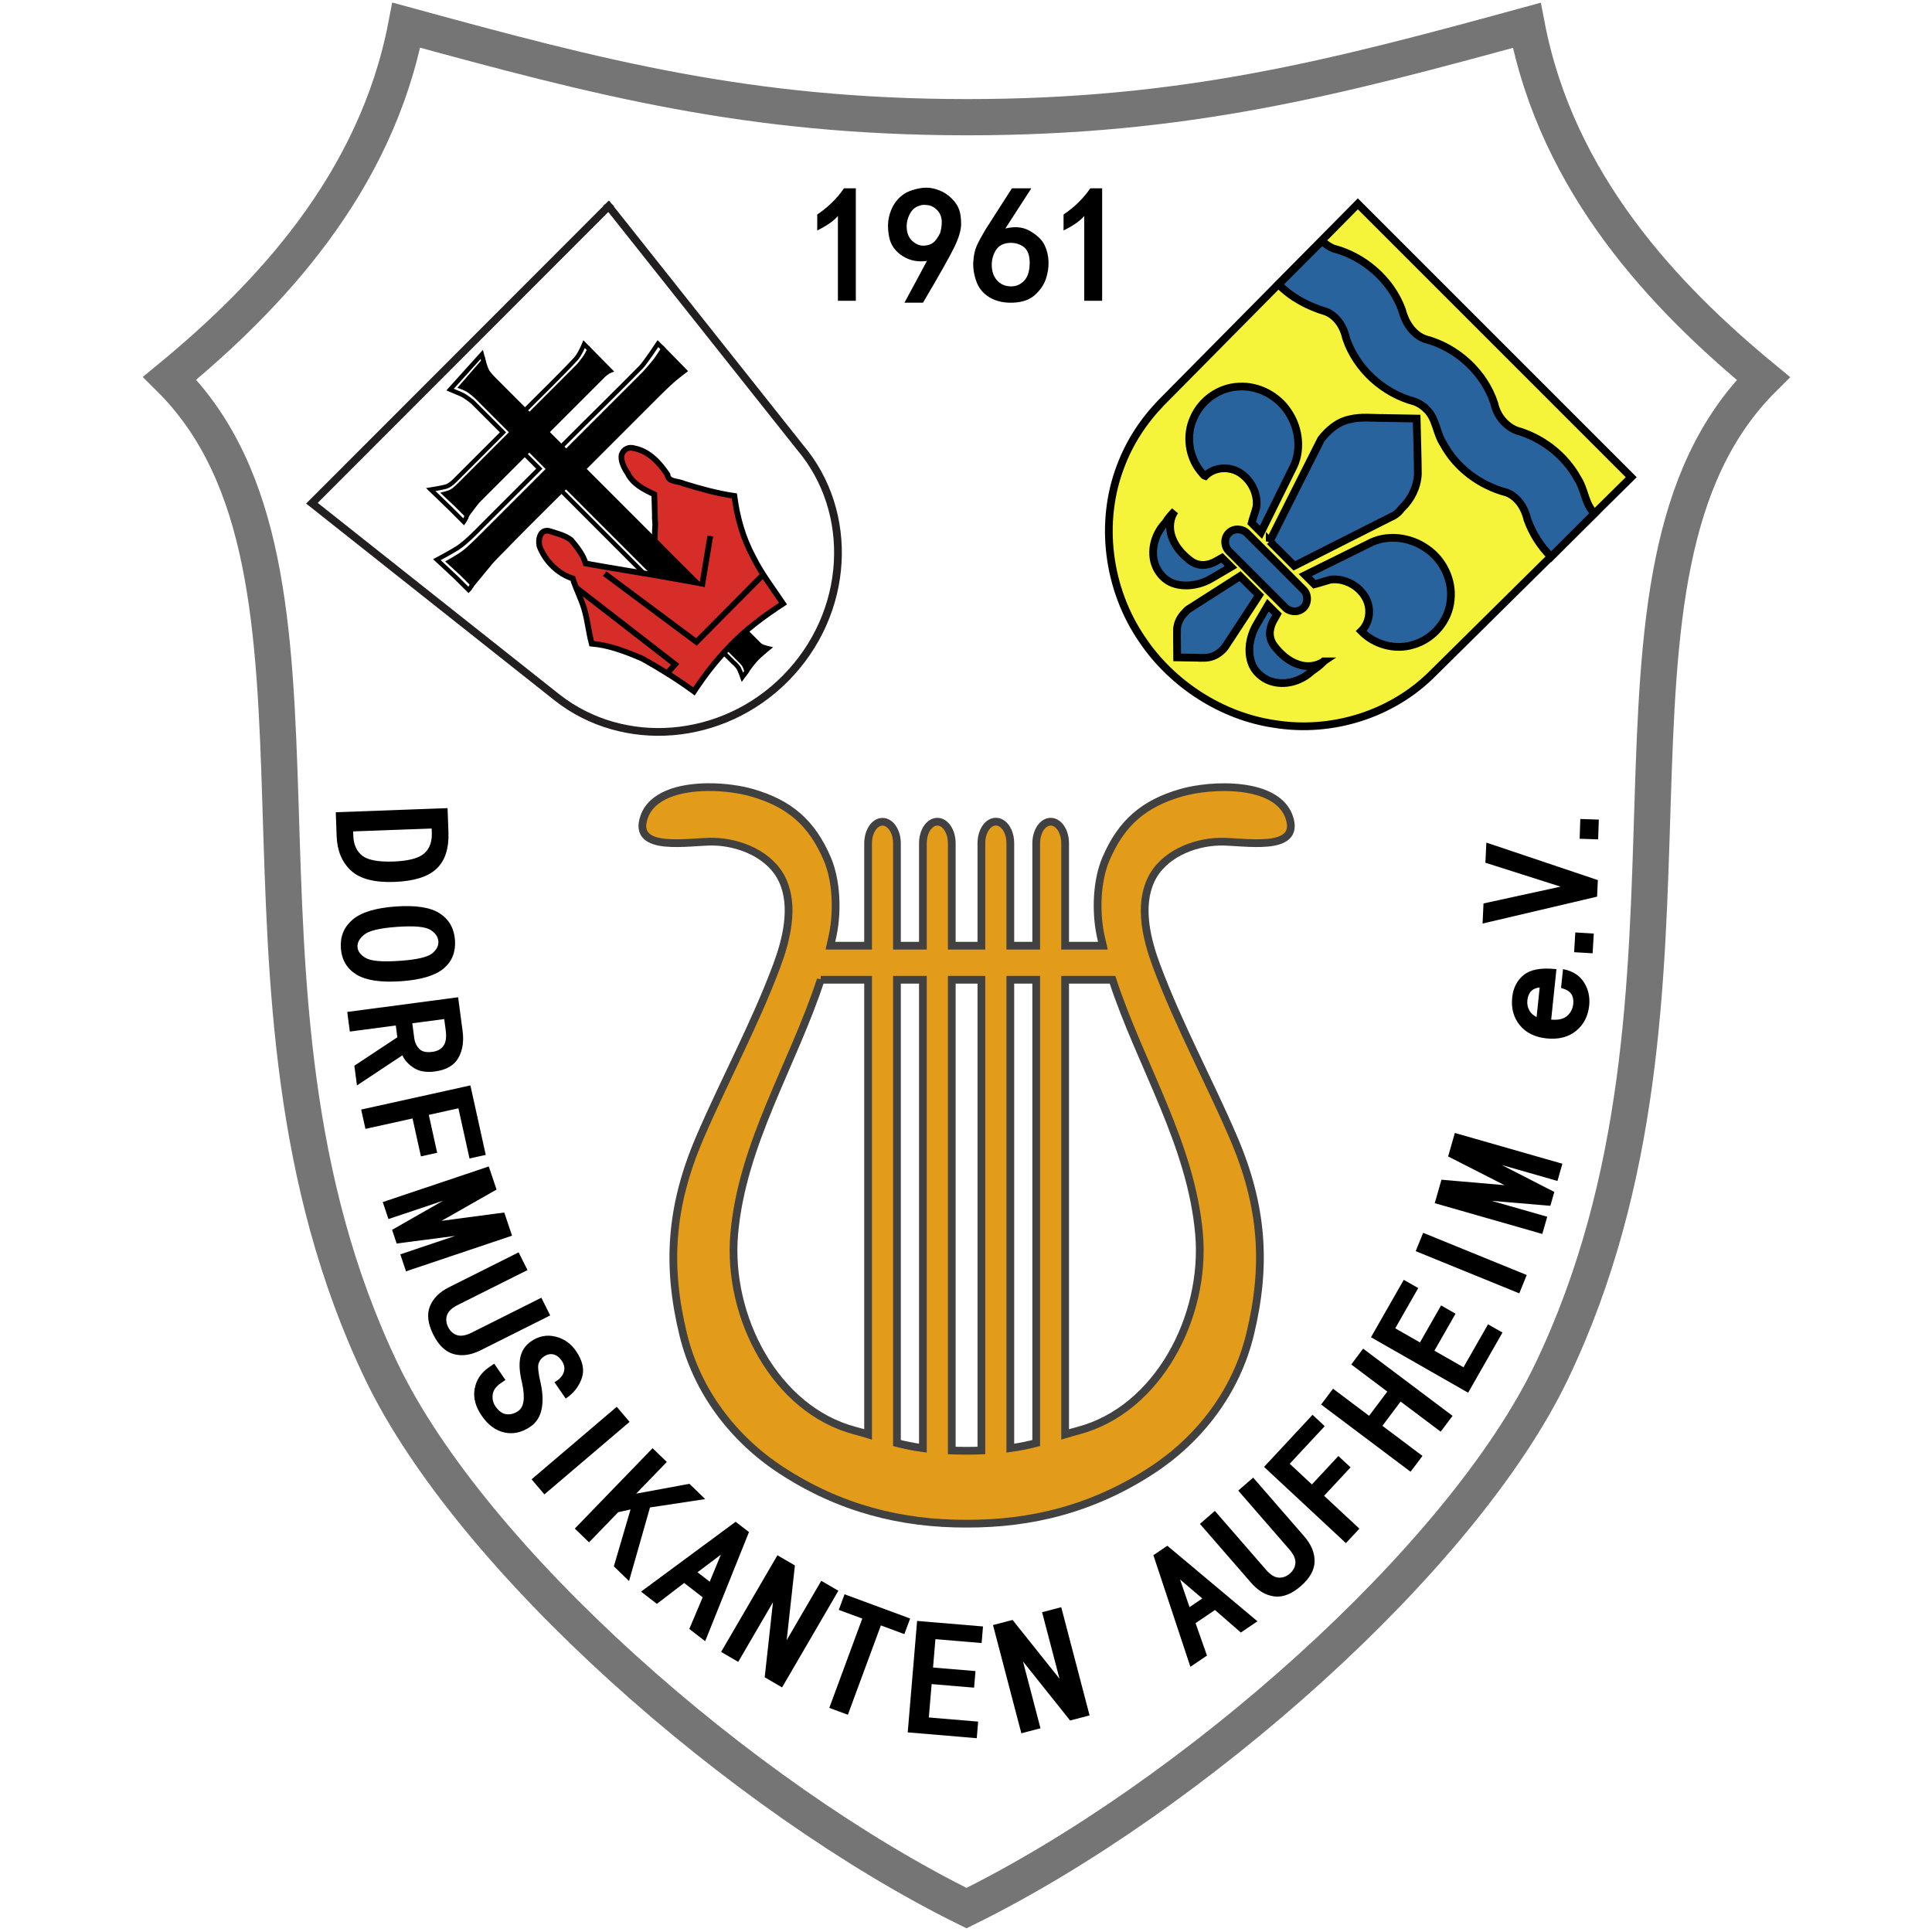<?xml version="1.0" encoding="UTF-8" standalone="no"?>
<svg xmlns:inkscape="http://www.inkscape.org/namespaces/inkscape" xmlns:sodipodi="http://sodipodi.sourceforge.net/DTD/sodipodi-0.dtd" xmlns="http://www.w3.org/2000/svg" xmlns:svg="http://www.w3.org/2000/svg" width="700pt" height="700pt" viewBox="0 0 246.944 246.944" version="1.1" id="svg4545" sodipodi:docname="dma-logo-rahmen_light.svg" inkscape:version="1.2 (dc2aedaf03, 2022-05-15)">
  <defs id="defs4542">
    <filter y="-0.028" height="1.058" inkscape:menu-tooltip="Darkens the edge with an inner blur and adds a flexible glow" inkscape:menu="Shadows and Glows" inkscape:label="Dark and Glow" style="color-interpolation-filters:sRGB;" id="filter13860" x="-0.038" width="1.075">
      <feGaussianBlur stdDeviation="5" result="result6" id="feGaussianBlur13850"></feGaussianBlur>
      <feComposite result="result8" in="SourceGraphic" operator="atop" in2="result6" id="feComposite13852"></feComposite>
      <feComposite result="result9" operator="over" in2="SourceAlpha" in="result8" id="feComposite13854"></feComposite>
      <feColorMatrix values="1 0 0 0 0 0 1 0 0 0 0 0 1 0 0 0 0 0 1 0 " result="result10" id="feColorMatrix13856"></feColorMatrix>
      <feBlend in="result10" mode="normal" in2="result6" id="feBlend13858"></feBlend>
    </filter>
  </defs>
  <g id="layer1" transform="translate(-23.138,282.824)">
    <g id="g4010" transform="matrix(0.353,0,0,-0.353,41.386,-36.355)">
      <path d="m 510.234,201.835 c 66.047,138.309 5.614,288.887 76.555,359.348 -35.691,29.394 -74.676,70.469 -85.66,127.863 -69.332,-18.969 -123.719,-33.301 -202.856,-33.266 -79.128,0.036 -133.519,14.364 -202.851,33.332 -10.984,-57.394 -49.969,-98.468 -85.664,-127.859 70.945,-70.465 10.512,-221.043 76.558,-359.348 32.555,-68.171 130.555,-154.457 211.957,-194.597 81.407,40.07 179.407,126.355 211.961,194.527 z" style="fill:#ffffff;fill-opacity:1;fill-rule:nonzero;stroke:#757575;stroke-width:13.117;stroke-linecap:butt;stroke-linejoin:miter;stroke-miterlimit:4;stroke-dasharray:none;stroke-opacity:1;filter:url(#filter13860)" id="path4014"></path>
      <g id="g4016" transform="matrix(1,0,0,-1,0,697.3)">
        <path d="m 251.984,76.418 c -1.203,1.859 -3.699,3.75 -7.488,5.672 v -5.176 c 3.852,-2.617 7.039,-5.738 9.563,-9.367 h 3.851 v 40.172 h -5.926 z m 24.286,31.984 c 3.335,-6.132 6.058,-11.199 8.168,-15.199 -3.418,0.606 -6.454,0.07 -9.106,-1.605 -2.656,-1.676 -4.262,-3.946 -4.812,-6.809 -0.555,-2.859 -0.524,-5.41 0.093,-7.656 0.61,-2.242 1.59,-4.117 2.942,-5.625 1.343,-1.504 2.984,-2.578 4.914,-3.223 1.926,-0.64 3.656,-0.961 5.195,-0.965 1.535,0.004 3.113,0.328 4.731,0.973 1.617,0.648 3.058,1.602 4.328,2.867 1.261,1.266 2.129,2.567 2.605,3.899 0.469,1.332 0.707,3.046 0.707,5.148 0,2.102 -0.777,4.781 -2.328,8.035 -1.551,3.258 -5.336,9.977 -11.352,20.16 z m 0.132,-26.109 c 0.215,1.875 0.981,3.363 2.289,4.465 1.309,1.101 2.688,1.621 4.145,1.558 1.449,-0.062 2.621,-0.433 3.516,-1.117 0.886,-0.683 1.769,-1.902 2.644,-3.652 0.59,-2.184 0.742,-4.004 0.461,-5.469 -0.285,-1.461 -1.004,-2.672 -2.164,-3.629 -1.164,-0.953 -2.453,-1.429 -3.867,-1.433 -0.793,-0.149 -1.832,0.05 -3.11,0.601 -1.285,0.551 -2.312,1.668 -3.086,3.348 -0.777,1.683 -1.054,3.457 -0.828,5.328 z m 24.61,11.484 c 0.148,-2.257 0.566,-4.136 1.246,-5.644 0.68,-1.504 1.715,-3.426 3.113,-5.766 l 9.496,-14.82 h 6.36 l -9.528,14.742 c 3.696,-1.059 6.836,-0.836 9.414,0.672 2.578,1.508 4.297,3.164 5.16,4.965 0.86,1.804 1.329,3.758 1.411,5.859 0.074,2.106 -0.243,4.188 -0.954,6.25 -0.714,2.063 -1.992,3.934 -3.828,5.61 -1.839,1.683 -4.386,2.601 -7.648,2.75 -3.266,0.156 -6.059,-0.446 -8.375,-1.801 -2.324,-1.356 -3.922,-3.266 -4.789,-5.735 -0.875,-2.461 -1.235,-4.824 -1.078,-7.082 z m 8.261,7.184 c 1.262,1.336 2.903,2.035 4.922,2.098 2.012,0.066 3.723,-0.637 5.125,-2.11 1.403,-1.472 2.102,-3.711 2.106,-6.722 -0.004,-3.004 -0.86,-5.063 -2.571,-6.168 -1.714,-1.106 -3.644,-1.516 -5.785,-1.231 -2.144,0.289 -3.699,1.336 -4.672,3.137 -0.976,1.808 -1.39,3.758 -1.242,5.851 0.145,2.094 0.848,3.809 2.117,5.145 z m 31.903,-24.543 c -1.203,1.859 -3.699,3.75 -7.488,5.672 v -5.176 c 3.851,-2.617 7.039,-5.738 9.562,-9.367 h 3.852 v 40.172 h -5.926 z" style="fill:#000000;fill-opacity:1;fill-rule:nonzero;stroke:#000000;stroke-width:0.56;stroke-linecap:butt;stroke-linejoin:miter;stroke-miterlimit:4;stroke-dasharray:none;stroke-opacity:1" id="path4018"></path>
      </g>
      <g id="g4020" transform="matrix(1,0,0,-1,0,697.3)">
        <path d="m 439.969,72.895 -71.149,71.953 c -6.398,6.617 -11.465,14.308 -14.703,22.933 -7.828,20.262 -4.844,44.504 7.805,62.942 10.781,16.066 28.707,27.652 47.664,30.472 20.922,3.469 42.785,-3.488 57.41,-18.172 l 71.957,-71.144 z" style="fill:#f5f43b;fill-opacity:1;fill-rule:nonzero;stroke:#000000;stroke-width:2.8;stroke-linecap:butt;stroke-linejoin:miter;stroke-miterlimit:4;stroke-dasharray:none;stroke-opacity:1" id="path4022"></path>
      </g>
      <g id="g4024" transform="matrix(1,0,0,-1,0,697.3)">
        <path d="m 408.059,195.082 c 6.207,-12.316 12.367,-24.66 18.605,-36.957 2.613,-3.379 6.098,-6.336 10.426,-7.215 4.086,-1.027 8.367,-0.41 12.562,-0.461 3.868,0.071 7.739,0.137 11.61,0.207 0.129,6.711 0.398,13.426 0.441,20.133 -0.262,4.742 -2.484,9.172 -5.851,12.375 -1.063,1.438 -2.434,2.594 -4.118,3.242 l -34.773,17.574 c -2.969,-2.968 -5.934,-5.937 -8.902,-8.898 z" style="fill:#29639e;fill-opacity:1;fill-rule:nonzero;stroke:#000000;stroke-width:2.8;stroke-linecap:butt;stroke-linejoin:miter;stroke-miterlimit:4;stroke-dasharray:none;stroke-opacity:1" id="path4026"></path>
      </g>
      <g id="g4028" transform="matrix(1,0,0,-1,0,697.3)">
        <path d="m 393.363,198.734 c -1.875,-1.773 -1.91,-5.027 -0.054,-6.699 1.703,-1.746 4.836,-1.64 6.586,0.172 6.828,6.852 13.695,13.664 20.503,20.535 1.77,1.918 1.547,5.192 -0.464,6.711 -1.821,1.551 -4.868,1.242 -6.481,-0.629 -6.695,-6.695 -13.394,-13.39 -20.09,-20.09 z" style="fill:#29639e;fill-opacity:1;fill-rule:nonzero;stroke:#000000;stroke-width:2.8;stroke-linecap:butt;stroke-linejoin:miter;stroke-miterlimit:4;stroke-dasharray:none;stroke-opacity:1" id="path4030"></path>
      </g>
      <g id="g4032" transform="matrix(1,0,0,-1,0,697.3)">
        <path d="m 401.523,188.441 c 0.504,-1.925 1.231,-3.781 1.711,-5.707 0.664,-4.562 -1.695,-9.472 -5.519,-12.156 -3.942,-2.836 -9.727,-2.508 -13.016,0.871 -0.57,-0.191 -1.125,-1.105 -1.625,-1.64 -4.453,-5.422 -5.386,-13.254 -2.547,-19.395 2.782,-6.441 9.262,-11.078 16.403,-11.34 6.965,-0.422 14.09,3.301 17.902,9.293 4.078,6.121 4.84,14.391 1.32,20.68 -3.754,7.59 -7.504,15.176 -11.257,22.766 -1.122,-1.122 -2.25,-2.25 -3.372,-3.372 z" style="fill:#29639e;fill-opacity:1;fill-rule:nonzero;stroke:#000000;stroke-width:2.8;stroke-linecap:butt;stroke-linejoin:miter;stroke-miterlimit:4;stroke-dasharray:none;stroke-opacity:1" id="path4034"></path>
      </g>
      <g id="g4036" transform="matrix(1,0,0,-1,0,697.3)">
        <path d="m 404.191,214.574 c -4.148,6.317 -8.246,12.672 -12.425,18.965 -1.496,1.785 -3.512,3.215 -5.875,3.598 -2.004,0.324 -4.063,0.043 -6.09,0.078 -1.75,-0.031 -3.5,-0.063 -5.25,-0.094 -0.004,-3.465 -0.113,-6.937 -0.047,-10.394 0.187,-2.297 1.336,-4.391 2.961,-5.946 0.879,-1.211 2.34,-1.758 3.519,-2.617 l 16.34,-10.457 c 2.289,2.289 4.578,4.578 6.867,6.867 z" style="fill:#29639e;fill-opacity:1;fill-rule:nonzero;stroke:#000000;stroke-width:2.8;stroke-linecap:butt;stroke-linejoin:miter;stroke-miterlimit:4;stroke-dasharray:none;stroke-opacity:1" id="path4038"></path>
      </g>
      <g id="g4040" transform="matrix(1,0,0,-1,0,697.3)">
        <path d="m 373.699,184.129 c -1.82,2.617 -2.187,6.121 -1.125,9.203 1.156,3.586 3.805,6.543 6.781,8.797 1.766,1.348 4.09,1.867 6.196,1.344 1.34,-0.227 2.539,-0.84 3.683,-1.528 l 1.543,-0.859 3.27,3.269 c -2.75,1.59 -5.442,3.278 -8.227,4.801 -3.75,1.817 -8.246,2.598 -12.386,1.258 -3.813,-1.215 -6.625,-4.809 -7.348,-8.664 -0.945,-4.895 0.918,-9.941 4.223,-13.414 0.945,-1.555 2.121,-2.918 3.39,-4.207 z" style="fill:#29639e;fill-opacity:1;fill-rule:nonzero;stroke:#000000;stroke-width:2.8;stroke-linecap:butt;stroke-linejoin:miter;stroke-miterlimit:4;stroke-dasharray:none;stroke-opacity:1" id="path4042"></path>
      </g>
      <g id="g4044" transform="matrix(1,0,0,-1,0,697.3)">
        <path d="m 427.656,238.57 c -2.64,1.832 -6.183,2.192 -9.281,1.098 -3.555,-1.168 -6.48,-3.801 -8.719,-6.754 -1.351,-1.766 -1.867,-4.09 -1.343,-6.195 0.23,-1.34 0.839,-2.539 1.527,-3.68 0.285,-0.516 0.574,-1.031 0.859,-1.547 l -3.269,-3.269 c -1.563,2.695 -3.207,5.343 -4.719,8.066 -1.836,3.688 -2.652,8.106 -1.441,12.215 1.062,3.777 4.453,6.672 8.207,7.555 4.98,1.199 10.226,-0.618 13.82,-3.954 1.355,-0.945 2.723,-1.898 3.887,-3.085 0.156,-0.149 0.332,-0.297 0.472,-0.45 z" style="fill:#29639e;fill-opacity:1;fill-rule:nonzero;stroke:#000000;stroke-width:2.8;stroke-linecap:butt;stroke-linejoin:miter;stroke-miterlimit:4;stroke-dasharray:none;stroke-opacity:1" id="path4046"></path>
      </g>
      <g id="g4048" transform="matrix(1,0,0,-1,0,697.3)">
        <path d="m 424.242,210.648 c 1.938,-0.488 3.821,-1.16 5.746,-1.668 4.95,-0.703 10.325,2.094 12.785,6.543 2.192,3.907 1.559,9.071 -1.574,12.086 4.813,4.965 12.367,6.95 18.778,4.938 7.289,-2.074 12.961,-8.692 13.605,-16.332 0.762,-7.016 -2.711,-14.402 -8.672,-18.453 -6.168,-4.395 -14.754,-5.34 -21.226,-1.692 -7.59,3.75 -15.184,7.5 -22.774,11.25 1.11,1.11 2.223,2.227 3.332,3.328 z" style="fill:#29639e;fill-opacity:1;fill-rule:nonzero;stroke:#000000;stroke-width:2.8;stroke-linecap:butt;stroke-linejoin:miter;stroke-miterlimit:4;stroke-dasharray:none;stroke-opacity:1" id="path4050"></path>
      </g>
      <g id="g4052" transform="matrix(1,0,0,-1,0,697.3)">
        <path d="m 464.855,147.293 c 3.54,3.422 3.497,8.691 6.157,12.648 4.734,8.743 13.394,15.051 22.886,17.504 4.114,1.621 6.563,5.711 7.497,9.825 1.8,5.011 4.75,9.648 8.543,13.437 l 15.734,-15.738 c -3.531,-3.352 -3.477,-8.563 -6.07,-12.489 -4.653,-8.578 -12.997,-14.96 -22.305,-17.558 -4.078,-1.695 -7.055,-5.5 -7.922,-9.777 -3.727,-11.301 -13.613,-20.317 -25.07,-23.29 -4.571,-1.66 -7.285,-6.218 -8.407,-10.699 -4.011,-10.793 -13.695,-19.199 -24.753,-22.078 -1.54,-0.629 -2.961,-1.582 -4.137,-2.773 l -15.738,15.738 c 4.718,4.828 10.839,8.012 17.203,9.895 3.957,1.64 6.414,5.574 7.246,9.613 3.742,11.16 13.539,20.008 24.863,22.949 1.598,0.613 3.047,1.59 4.273,2.793 z" style="fill:#29639e;fill-opacity:1;fill-rule:nonzero;stroke:#000000;stroke-width:2.8;stroke-linecap:butt;stroke-linejoin:miter;stroke-miterlimit:4;stroke-dasharray:none;stroke-opacity:1" id="path4054"></path>
      </g>
      <g id="g4056" transform="matrix(1,0,0,-1,0,697.3)">
        <path d="m 91.074,318.145 c -7.148,0.261 -12.32,-1.09 -15.511,-4.055 -3.196,-2.969 -4.887,-7.043 -5.079,-12.223 l -0.308,-8.406 39.918,-1.469 0.308,8.403 c 0.215,5.843 -1.199,10.199 -4.238,13.066 -3.043,2.859 -8.07,4.422 -15.09,4.684 z m -0.25,-6.829 c 5.422,-0.203 9.164,-1.187 11.223,-2.957 2.051,-1.773 3.016,-4.363 2.894,-7.765 l -0.066,-1.797 -28.992,1.066 0.066,1.801 c 0.121,3.359 1.25,5.859 3.387,7.5 2.133,1.637 5.961,2.352 11.488,2.152 z" style="fill:#000000;fill-opacity:1;fill-rule:nonzero;stroke:#000000;stroke-width:0.56;stroke-linecap:butt;stroke-linejoin:miter;stroke-miterlimit:4;stroke-dasharray:none;stroke-opacity:1" id="path4058"></path>
      </g>
      <g id="g4060" transform="matrix(1,0,0,-1,0,697.3)">
        <path d="m 93.543,354.098 c -7.234,0.507 -12.555,-0.274 -15.969,-2.344 -3.414,-2.07 -5.269,-5.188 -5.558,-9.348 -0.297,-4.16 1.097,-7.543 4.179,-10.144 3.078,-2.606 8.239,-4.16 15.485,-4.668 7.156,-0.504 12.386,0.312 15.691,2.445 3.301,2.133 5.102,5.297 5.399,9.5 0.293,4.195 -1.051,7.547 -4.036,10.051 -2.984,2.5 -8.05,4.004 -15.191,4.508 z m -0.477,-6.817 c 6.184,-0.437 10.133,-1.343 11.852,-2.718 1.715,-1.379 2.516,-2.926 2.398,-4.637 -0.125,-1.735 -1.136,-3.196 -3.027,-4.383 -1.898,-1.195 -5.941,-1.57 -12.129,-1.133 -6.289,0.438 -10.336,1.395 -12.148,2.879 -1.813,1.477 -2.66,3.055 -2.543,4.734 0.117,1.665 1.176,3.071 3.179,4.211 2,1.141 6.141,1.489 12.418,1.047 z" style="fill:#000000;fill-opacity:1;fill-rule:nonzero;stroke:#000000;stroke-width:0.56;stroke-linecap:butt;stroke-linejoin:miter;stroke-miterlimit:4;stroke-dasharray:none;stroke-opacity:1" id="path4062"></path>
      </g>
      <g id="g4064" transform="matrix(1,0,0,-1,0,697.3)">
        <path d="m 77.777,391.629 -0.863,-6.516 15.57,-10.3 -0.625,-4.723 -16.64,2.203 -0.867,-6.551 39.601,-5.242 1.578,11.934 c 0.5,3.777 -0.008,6.98 -1.519,9.613 -1.516,2.625 -4.27,4.203 -8.262,4.734 -3.184,0.418 -5.762,-0.058 -7.738,-1.429 -1.981,-1.375 -3.266,-2.903 -3.852,-4.582 z m 27.106,-11.395 c 1.894,-0.25 3.305,-1.015 4.226,-2.296 0.922,-1.282 1.207,-3.254 0.856,-5.915 l -0.567,-4.253 -12.117,1.601 0.742,5.609 c 0.211,1.61 0.832,2.965 1.872,4.063 1.031,1.098 2.695,1.496 4.988,1.191 z" style="fill:#000000;fill-opacity:1;fill-rule:nonzero;stroke:#000000;stroke-width:0.56;stroke-linecap:butt;stroke-linejoin:miter;stroke-miterlimit:4;stroke-dasharray:none;stroke-opacity:1" id="path4066"></path>
      </g>
      <g id="g4068" transform="matrix(1,0,0,-1,0,697.3)">
        <path d="m 118.523,418.23 -4.015,-18.164 -11.274,2.493 3.036,13.734 -5.336,1.18 -3.039,-13.735 -17.055,3.774 -1.426,-6.449 39.004,-8.625 5.441,24.613 z" style="fill:#000000;fill-opacity:1;fill-rule:nonzero;stroke:#000000;stroke-width:0.56;stroke-linecap:butt;stroke-linejoin:miter;stroke-miterlimit:4;stroke-dasharray:none;stroke-opacity:1" id="path4070"></path>
      </g>
      <g id="g4072" transform="matrix(1,0,0,-1,0,697.3)">
        <path d="m 95.496,459.066 -1.887,-5.617 26.231,-8.816 0.258,0.762 -27.969,3.656 -1.516,-4.52 24.496,-13.976 0.258,0.773 -26.23,8.817 -1.887,-5.618 37.863,-12.722 2.653,7.89 -22.707,12.899 -0.243,-0.723 25.891,-3.433 2.652,7.902 z" style="fill:#000000;fill-opacity:1;fill-rule:nonzero;stroke:#000000;stroke-width:0.56;stroke-linecap:butt;stroke-linejoin:miter;stroke-miterlimit:4;stroke-dasharray:none;stroke-opacity:1" id="path4074"></path>
      </g>
      <g id="g4076" transform="matrix(1,0,0,-1,0,697.3)">
        <path d="m 122.199,487.766 c -3.406,1.703 -6.57,2.156 -9.492,1.367 -2.93,-0.797 -5.352,-3.11 -7.269,-6.942 -1.926,-3.843 -2.329,-7.171 -1.211,-9.984 1.117,-2.812 3.378,-5.07 6.785,-6.777 l 24.957,-12.5 2.961,5.91 -24.957,12.5 c -2.231,1.113 -3.586,2.406 -4.075,3.875 -0.488,1.469 -0.347,2.976 0.43,4.527 0.77,1.539 1.895,2.555 3.371,3.047 1.473,0.488 3.321,0.18 5.543,-0.93 l 24.957,-12.5 2.957,5.907 z" style="fill:#000000;fill-opacity:1;fill-rule:nonzero;stroke:#000000;stroke-width:0.56;stroke-linecap:butt;stroke-linejoin:miter;stroke-miterlimit:4;stroke-dasharray:none;stroke-opacity:1" id="path4078"></path>
      </g>
      <g id="g4080" transform="matrix(1,0,0,-1,0,697.3)">
        <path d="m 140.23,515.418 c -3.027,2.082 -6.101,2.777 -9.214,2.09 -3.118,-0.692 -5.797,-2.668 -8.039,-5.926 -2.262,-3.285 -3.102,-6.488 -2.52,-9.609 0.574,-3.125 2.254,-5.641 5.039,-7.563 l 1.692,-1.16 3.742,5.438 -1.5,1.035 c -1.801,1.238 -2.801,2.675 -3.004,4.316 -0.203,1.641 0.148,3.121 1.058,4.441 1.227,1.786 2.614,2.77 4.157,2.958 1.543,0.183 3.031,-0.215 4.472,-1.2 1.075,-0.746 1.746,-1.972 2.016,-3.675 0.262,-1.708 0.098,-3.946 -0.496,-6.711 -0.934,-3.739 -1.153,-6.793 -0.653,-9.18 0.493,-2.379 1.758,-4.27 3.793,-5.672 2.692,-1.852 5.547,-2.414 8.571,-1.684 3.015,0.731 5.449,2.434 7.293,5.106 2.383,3.469 3.074,6.656 2.078,9.562 -1,2.914 -2.832,5.286 -5.496,7.121 l -3.746,-5.441 c 1.711,-0.996 2.797,-2.226 3.257,-3.687 0.454,-1.461 0.192,-2.903 -0.785,-4.329 -0.929,-1.347 -2.004,-2.156 -3.226,-2.429 -1.223,-0.27 -2.434,0.008 -3.637,0.836 -1.074,0.738 -1.766,1.675 -2.074,2.816 -0.313,1.141 -0.047,3.524 0.805,7.149 0.765,3.515 0.875,6.605 0.324,9.277 -0.551,2.664 -1.852,4.707 -3.907,6.121 z" style="fill:#000000;fill-opacity:1;fill-rule:nonzero;stroke:#000000;stroke-width:0.56;stroke-linecap:butt;stroke-linejoin:miter;stroke-miterlimit:4;stroke-dasharray:none;stroke-opacity:1" id="path4082"></path>
      </g>
      <g id="g4084" transform="matrix(1,0,0,-1,0,697.3)">
        <path d="m 145.461,539.797 -4.285,-5.031 30.414,-25.895 4.285,5.031 z" style="fill:#000000;fill-opacity:1;fill-rule:nonzero;stroke:#000000;stroke-width:0.56;stroke-linecap:butt;stroke-linejoin:miter;stroke-miterlimit:4;stroke-dasharray:none;stroke-opacity:1" id="path4086"></path>
      </g>
      <g id="g4088" transform="matrix(1,0,0,-1,0,697.3)">
        <path d="m 175.934,571.039 -5.043,-4.879 6.132,-20.894 -5.015,1.121 -10.422,10.769 -4.75,-4.593 27.773,-28.708 4.75,4.594 -11.507,11.899 20.003,-3.68 5.2,5.031 -19.614,2.981 z" style="fill:#000000;fill-opacity:1;fill-rule:nonzero;stroke:#000000;stroke-width:0.56;stroke-linecap:butt;stroke-linejoin:miter;stroke-miterlimit:4;stroke-dasharray:none;stroke-opacity:1" id="path4090"></path>
      </g>
      <g id="g4092" transform="matrix(1,0,0,-1,0,697.3)">
        <path d="m 203.52,592.902 -5.282,-4.082 4.844,-11.453 -7.051,-5.453 -9.871,7.566 -5.273,-4.078 33.785,-24.945 4.492,3.473 z m 1.886,-20.648 5.012,-12.156 0.484,0.375 -10.5,7.914 z" style="fill:#000000;fill-opacity:1;fill-rule:nonzero;stroke:#000000;stroke-width:0.56;stroke-linecap:butt;stroke-linejoin:miter;stroke-miterlimit:4;stroke-dasharray:none;stroke-opacity:1" id="path4094"></path>
      </g>
      <g id="g4096" transform="matrix(1,0,0,-1,0,697.3)">
        <path d="m 231.391,609.699 -5.899,-3.429 3.375,-30.586 0.797,0.464 -14.152,24.305 -5.711,-3.324 20.105,-34.52 5.93,3.457 -3.371,30.586 -0.84,-0.488 14.156,-24.309 5.711,3.329 z" style="fill:#000000;fill-opacity:1;fill-rule:nonzero;stroke:#000000;stroke-width:0.56;stroke-linecap:butt;stroke-linejoin:miter;stroke-miterlimit:4;stroke-dasharray:none;stroke-opacity:1" id="path4098"></path>
      </g>
      <g id="g4100" transform="matrix(1,0,0,-1,0,697.3)">
        <path d="m 275.602,590.422 -8.512,-3.145 -11.945,32.348 -6.2,-2.293 11.946,-32.344 -8.512,-3.14 1.894,-5.129 23.223,8.578 z" style="fill:#000000;fill-opacity:1;fill-rule:nonzero;stroke:#000000;stroke-width:0.56;stroke-linecap:butt;stroke-linejoin:miter;stroke-miterlimit:4;stroke-dasharray:none;stroke-opacity:1" id="path4102"></path>
      </g>
      <g id="g4104" transform="matrix(1,0,0,-1,0,697.3)">
        <path d="m 301.723,628.164 -24.438,-2.055 3.352,-39.804 23.304,1.961 -0.457,5.445 -16.726,-1.406 -0.91,10.828 15.371,1.293 -0.461,5.445 -15.371,-1.293 -1.063,12.637 17.856,1.504 z" style="fill:#000000;fill-opacity:1;fill-rule:nonzero;stroke:#000000;stroke-width:0.56;stroke-linecap:butt;stroke-linejoin:miter;stroke-miterlimit:4;stroke-dasharray:none;stroke-opacity:1" id="path4106"></path>
      </g>
      <g id="g4108" transform="matrix(1,0,0,-1,0,697.3)">
        <path d="m 342.492,620.02 -6.601,1.73 -19.196,-24.051 0.891,-0.234 7.129,27.211 -6.387,1.676 -10.125,-38.645 6.641,-1.738 19.199,24.047 -0.938,0.246 -7.128,-27.207 6.39,-1.676 z" style="fill:#000000;fill-opacity:1;fill-rule:nonzero;stroke:#000000;stroke-width:0.56;stroke-linecap:butt;stroke-linejoin:miter;stroke-miterlimit:4;stroke-dasharray:none;stroke-opacity:1" id="path4110"></path>
      </g>
      <g id="g4112" transform="matrix(1,0,0,-1,0,697.3)">
        <path d="m 403.152,586.113 -5.523,3.75 -9.379,-8.164 -7.375,5.012 4.125,11.73 -5.512,3.747 -13.218,-39.864 4.695,-3.187 z m -19.043,-8.207 -10,-8.539 0.508,-0.347 4.262,12.437 z" style="fill:#000000;fill-opacity:1;fill-rule:nonzero;stroke:#000000;stroke-width:0.56;stroke-linecap:butt;stroke-linejoin:miter;stroke-miterlimit:4;stroke-dasharray:none;stroke-opacity:1" id="path4114"></path>
      </g>
      <g id="g4116" transform="matrix(1,0,0,-1,0,697.3)">
        <path d="m 420.348,555.578 c 2.492,2.871 3.718,5.82 3.683,8.852 -0.043,3.031 -1.679,5.957 -4.914,8.769 -3.242,2.821 -6.367,4.039 -9.367,3.656 -3.004,-0.378 -5.75,-2.007 -8.254,-4.886 l -18.312,-21.067 4.988,-4.336 18.312,21.067 c 1.633,1.883 3.219,2.875 4.766,2.98 1.543,0.11 2.969,-0.406 4.277,-1.543 1.297,-1.129 2.004,-2.468 2.118,-4.019 0.105,-1.551 -0.657,-3.262 -2.282,-5.137 l -18.308,-21.066 4.984,-4.332 z" style="fill:#000000;fill-opacity:1;fill-rule:nonzero;stroke:#000000;stroke-width:0.56;stroke-linecap:butt;stroke-linejoin:miter;stroke-miterlimit:4;stroke-dasharray:none;stroke-opacity:1" id="path4118"></path>
      </g>
      <g id="g4120" transform="matrix(1,0,0,-1,0,697.3)">
        <path d="m 427.582,515.5 -12.68,13.613 8.45,7.871 9.586,-10.296 4,3.726 -9.586,10.293 12.785,11.906 -4.504,4.832 -29.231,-27.222 17.18,-18.45 z" style="fill:#000000;fill-opacity:1;fill-rule:nonzero;stroke:#000000;stroke-width:0.56;stroke-linecap:butt;stroke-linejoin:miter;stroke-miterlimit:4;stroke-dasharray:none;stroke-opacity:1" id="path4122"></path>
      </g>
      <g id="g4124" transform="matrix(1,0,0,-1,0,697.3)">
        <path d="m 473.875,511.805 -3.969,5.285 -14.508,-10.902 -6.929,9.226 14.508,10.902 -3.973,5.282 -31.934,-23.996 3.969,-5.286 13.059,9.813 6.929,-9.223 -13.054,-9.812 3.968,-5.285 z" style="fill:#000000;fill-opacity:1;fill-rule:nonzero;stroke:#000000;stroke-width:0.56;stroke-linecap:butt;stroke-linejoin:miter;stroke-miterlimit:4;stroke-dasharray:none;stroke-opacity:1" id="path4126"></path>
      </g>
      <g id="g4128" transform="matrix(1,0,0,-1,0,697.3)">
        <path d="m 491.957,481.695 -12.16,21.297 -34.692,-19.804 11.598,-20.309 4.746,2.707 -8.32,14.578 9.437,5.387 7.645,-13.395 4.75,2.707 -7.648,13.399 11.011,6.285 8.883,-15.559 z" style="fill:#000000;fill-opacity:1;fill-rule:nonzero;stroke:#000000;stroke-width:0.56;stroke-linecap:butt;stroke-linejoin:miter;stroke-miterlimit:4;stroke-dasharray:none;stroke-opacity:1" id="path4130"></path>
      </g>
      <g id="g4132" transform="matrix(1,0,0,-1,0,697.3)">
        <path d="m 500.758,460.91 -2.492,6.121 -36.993,-15.07 2.493,-6.121 z" style="fill:#000000;fill-opacity:1;fill-rule:nonzero;stroke:#000000;stroke-width:0.56;stroke-linecap:butt;stroke-linejoin:miter;stroke-miterlimit:4;stroke-dasharray:none;stroke-opacity:1" id="path4134"></path>
      </g>
      <g id="g4136" transform="matrix(1,0,0,-1,0,697.3)">
        <path d="m 513.684,420.656 -1.629,5.696 -26.606,-7.614 0.223,-0.773 25.105,12.851 -1.312,4.582 -28.102,-2.378 0.223,-0.786 26.605,7.614 -1.628,5.695 -38.407,-10.992 2.293,-8.004 26.016,2.254 -0.207,0.73 -23.27,-11.851 2.293,-8.016 z" style="fill:#000000;fill-opacity:1;fill-rule:nonzero;stroke:#000000;stroke-width:0.56;stroke-linecap:butt;stroke-linejoin:miter;stroke-miterlimit:4;stroke-dasharray:none;stroke-opacity:1" id="path4138"></path>
      </g>
      <g id="g4140" transform="matrix(1,0,0,-1,0,697.3)">
        <path d="m 514.5,350.332 c 3.23,0.668 5.605,2.215 7.133,4.641 1.527,2.425 2.133,5.148 1.824,8.164 -0.402,3.812 -1.957,6.82 -4.672,9.023 -2.719,2.207 -6.207,3.086 -10.469,2.641 -4.144,-0.43 -7.312,-1.992 -9.503,-4.688 -2.184,-2.695 -3.079,-5.965 -2.68,-9.816 0.351,-3.391 1.711,-6.047 4.078,-7.969 2.367,-1.918 6.152,-2.609 11.355,-2.074 l -1.902,18.277 c 2.77,0.289 4.844,-0.156 6.219,-1.343 1.383,-1.18 2.168,-2.711 2.359,-4.594 0.153,-1.449 -0.09,-2.684 -0.726,-3.696 -0.637,-1.007 -1.86,-1.773 -3.668,-2.3 z m -8.379,5.996 c -1.57,0.117 -2.769,0.598 -3.59,1.442 -0.82,0.847 -1.304,2.011 -1.461,3.496 -0.14,1.359 0.102,2.617 0.731,3.773 0.633,1.156 1.676,2.082 3.129,2.77 z" style="fill:#000000;fill-opacity:1;fill-rule:nonzero;stroke:#000000;stroke-width:0.56;stroke-linecap:butt;stroke-linejoin:miter;stroke-miterlimit:4;stroke-dasharray:none;stroke-opacity:1" id="path4142"></path>
      </g>
      <g id="g4144" transform="matrix(1,0,0,-1,0,697.3)">
        <path d="m 525.105,337.379 -0.394,6.59 -6.133,-0.364 0.391,-6.593 z" style="fill:#000000;fill-opacity:1;fill-rule:nonzero;stroke:#000000;stroke-width:0.56;stroke-linecap:butt;stroke-linejoin:miter;stroke-miterlimit:4;stroke-dasharray:none;stroke-opacity:1" id="path4146"></path>
      </g>
      <g id="g4148" transform="matrix(1,0,0,-1,0,697.3)">
        <path d="m 486.762,304.563 39.82,13.394 -0.262,5.574 -40.894,9.61 0.312,-6.7 30.055,-6.543 -0.035,0.696 -29.313,-9.321 z" style="fill:#000000;fill-opacity:1;fill-rule:nonzero;stroke:#000000;stroke-width:0.56;stroke-linecap:butt;stroke-linejoin:miter;stroke-miterlimit:4;stroke-dasharray:none;stroke-opacity:1" id="path4150"></path>
      </g>
      <g id="g4152" transform="matrix(1,0,0,-1,0,697.3)">
        <path d="m 526.93,296.125 -0.219,6.602 -6.141,-0.204 0.215,-6.597 z" style="fill:#000000;fill-opacity:1;fill-rule:nonzero;stroke:#000000;stroke-width:0.56;stroke-linecap:butt;stroke-linejoin:miter;stroke-miterlimit:4;stroke-dasharray:none;stroke-opacity:1" id="path4154"></path>
      </g>
      <g id="g4156" transform="matrix(1,0,0,-1,0,697.3)">
        <path d="m 204.559,284.098 c -10.082,0.09 -20.395,2.828 -23.102,11.023 -4.23,12.817 16.695,8.555 25.176,8.727 9.59,0.191 20.789,4.738 25.051,14.074 4.343,9.523 1.379,21.441 -2.125,30.848 -7.954,21.335 -18.946,41.492 -27.852,62.226 -10.824,25.203 -11.98,46.707 -6.023,71.274 5.007,20.668 18.234,37.878 35.472,49.152 21.293,13.926 43.617,19.453 67.153,19.375 23.531,0.078 45.855,-5.449 67.148,-19.375 17.238,-11.274 30.465,-28.484 35.477,-49.152 5.953,-24.567 4.824,-46.071 -6,-71.274 -8.907,-20.734 -19.926,-40.891 -27.875,-62.226 -3.508,-9.407 -6.446,-21.325 -2.102,-30.848 4.258,-9.336 15.438,-13.883 25.023,-14.074 8.481,-0.172 29.411,4.09 25.176,-8.727 -4.328,-13.113 -28.148,-12.203 -39.301,-8.949 -13.23,3.859 -21.472,10.687 -27.125,23.973 -3.281,7.718 -3.753,18.675 -1.972,27.425 0.269,1.325 0.562,2.641 0.875,3.95 H 333.98 v -37.075 c 0,-4.32 -2.324,-7.824 -5.222,-7.824 -2.903,0 -5.25,3.504 -5.25,7.824 v 37.075 h -9.375 v -37.125 c 0,-4.321 -2.324,-7.797 -5.227,-7.797 -2.898,0 -5.25,3.476 -5.25,7.797 v 37.125 h -10.722 v -37.098 c 0,-4.324 -2.329,-7.801 -5.227,-7.801 -2.898,0 -5.227,3.477 -5.227,7.801 v 37.098 h -9.398 v -37.047 c 0,-4.325 -2.324,-7.828 -5.227,-7.828 -2.898,0 -5.222,3.503 -5.222,7.828 v 37.047 h -13.625 c 0.308,-1.305 0.582,-2.629 0.847,-3.95 1.782,-8.75 1.309,-19.707 -1.972,-27.425 -5.653,-13.286 -13.895,-20.114 -27.125,-23.973 -4.184,-1.223 -10.153,-2.129 -16.199,-2.074 z m 40.921,69.75 h 17.153 v 164.625 c -1.543,-0.473 -3.121,-0.934 -4.801,-1.375 -28.793,-7.614 -46.262,-41.18 -43.676,-71.125 2.828,-32.762 21.239,-61.266 31.324,-92.125 z m 27.602,0 h 9.398 v 169.597 c -3.558,-0.488 -6.609,-1.125 -9.398,-1.847 z m 19.852,0 h 10.722 v 170.449 c -1.687,0.062 -3.445,0.098 -5.347,0.098 -1.914,0 -3.68,-0.036 -5.375,-0.098 z m 21.199,0 h 9.375 v 167.75 c -2.785,0.718 -5.828,1.363 -9.375,1.847 z m 19.847,0 h 17.153 c 10.086,30.859 28.519,59.363 31.347,92.125 2.586,29.945 -14.902,63.511 -43.699,71.125 -1.679,0.441 -3.258,0.902 -4.801,1.375 z" style="fill:#e39c19;fill-opacity:1;fill-rule:nonzero;stroke:#414141;stroke-width:2.8;stroke-linecap:butt;stroke-linejoin:miter;stroke-miterlimit:4;stroke-dasharray:none;stroke-opacity:1" id="path4158"></path>
      </g>
      <g id="g4160" transform="matrix(1,0,0,-1,0,697.3)">
        <path d="m 224.117,232.477 c 1.113,0.578 3.606,1.078 3.606,1.078 0,0 -3.688,2.961 -5.297,4.683 -1.512,1.614 -4.051,5.25 -4.051,5.25 0,0 -0.48,-2.183 -1.016,-3.148 -0.328,-0.594 -1.312,-1.559 -1.312,-1.559 L 166.93,189.664 120.438,143.121 c 0,0 -1.911,-1.726 -3.008,-2.383 -0.969,-0.578 -3.102,-1.343 -3.102,-1.343 l 9.348,-10.735 c 0,0 0.754,3.176 1.543,4.578 0.586,1.043 2.308,2.75 2.308,2.75 l 47.043,47.047 49.043,49.043 c 0,0 0.313,0.301 0.504,0.399 z" style="fill:#000000;fill-opacity:1;fill-rule:nonzero;stroke:#000000;stroke-width:0.473;stroke-linecap:butt;stroke-linejoin:miter;stroke-miterlimit:4;stroke-dasharray:none;stroke-opacity:1" id="path4162"></path>
      </g>
      <g id="g4164" transform="matrix(1,0,0,-1,0,697.3)">
        <path d="m 118.332,185.148 c -0.285,0.54 -0.715,1.684 -0.715,1.684 l -4.554,-4.543 -5.004,-4.719 c 0,0 2.379,-0.507 3.429,-1.086 1.117,-0.613 2.918,-2.461 2.918,-2.461 l 42.746,-42.746 c 0,0 1.805,-2.109 2.563,-3.265 0.707,-1.082 1.844,-3.418 1.844,-3.418 l 8.836,8.961 c 0,0 -1.204,0.457 -1.75,0.785 -0.461,0.281 -1.282,1 -1.282,1 l -24.238,24.234 -23.422,23.422 c 0,0 -0.976,1.399 -1.371,2.152 z" style="fill:#000000;fill-opacity:1;fill-rule:nonzero;stroke:#000000;stroke-width:0.337;stroke-linecap:butt;stroke-linejoin:miter;stroke-miterlimit:4;stroke-dasharray:none;stroke-opacity:1" id="path4166"></path>
      </g>
      <g id="g4168" transform="matrix(1,0,0,-1,0,697.3)">
        <path d="m 120.754,209.359 c -0.52,0.688 -1.274,2.246 -1.274,2.246 l -4.558,-4.539 -5.07,-4.652 c 0,0 4.191,-2.309 6.089,-3.746 2.09,-1.582 5.782,-5.324 5.782,-5.324 l 59.605,-59.606 c 0,0 2.723,-3.027 3.93,-4.633 1.129,-1.503 3.082,-4.652 3.082,-4.652 l 8.805,8.988 c 0,0 -3.172,2.414 -4.68,3.715 -1.629,1.41 -4.711,4.434 -4.711,4.434 l -30.383,30.379 c 0,0 -17.535,17.226 -26.07,26.07 -3.582,3.711 -7.352,7.149 -10.547,11.32 -0.473,0.621 0,0 0,0 z" style="fill:#000000;fill-opacity:1;fill-rule:nonzero;stroke:#000000;stroke-width:0.408;stroke-linecap:butt;stroke-linejoin:miter;stroke-miterlimit:4;stroke-dasharray:none;stroke-opacity:1" id="path4170"></path>
      </g>
      <g id="g4172" transform="matrix(1,0,0,-1,0,697.3)">
        <path d="m 161.75,125.691 -1.937,-1.98 c 0,0 -1.532,3.738 -3.024,5.355 -4.676,5.075 -14.867,15.079 -14.867,15.079 l -3.606,3.609 m -14.781,-16.996 c -0.344,-1.789 -0.765,-3.36 -0.765,-3.36 l -11.5,12.754 c 0,0 2.621,1.118 3.98,1.68 1.594,0.656 4.172,2.793 4.172,2.793 l 11.012,11.012 -17.043,17.043 c 0,0 -1.907,2.152 -3.746,2.648 -1.528,0.414 -5.375,1.027 -5.375,1.027 l 7.355,7.106 4.613,4.613 c 0,0 0.844,-1.156 1.024,-2.297 l 18.617,-24.695 7.707,7.707 -21.41,21.406 c 0,0 -5.071,5.348 -8.289,7.371 -2.395,1.512 -7.391,4.172 -7.391,4.172 l 6.754,6.297 4.719,4.684 c 0,0 0.617,-0.567 1.097,-1.629 l 30.211,-36.61 30.903,30.938 33.531,33.355 c 0,0 1.621,1.399 2.105,2.317 0.539,1.027 1.309,3.219 1.309,3.219 l 1.891,-2.598 M 188.789,125.816 c -0.844,-0.902 -1.34,-1.449 -2.246,-2.316 0,0 -4.602,6.973 -6.172,8.574 -7.73,7.871 -20.469,20.399 -20.469,20.399 l -9.441,9.441" style="fill:none;stroke:#000000;stroke-width:1.6;stroke-linecap:butt;stroke-linejoin:miter;stroke-miterlimit:4;stroke-dasharray:none;stroke-opacity:1" id="path4174"></path>
      </g>
      <g id="g4176" transform="matrix(1,0,0,-1,0,697.3)">
        <path d="m 168.688,73.754 69.292,87.289 c 19.958,23.512 18.192,60.047 -5.308,83.73 -22.828,23.004 -58.59,25.7 -82.559,6.934 L 61.25,181.301 168.688,73.754" style="fill:none;stroke:#231f20;stroke-width:2.8;stroke-linecap:square;stroke-linejoin:miter;stroke-miterlimit:10;stroke-dasharray:none;stroke-opacity:1" id="path4178"></path>
      </g>
      <g id="g4180" transform="matrix(1,0,0,-1,0,697.3)">
        <path d="m 185.473,187.273 -0.25,-9.191 c -3.762,-1.758 -7.743,-3.727 -9.66,-7.672 -1.317,-1.898 -2.567,-4.523 -2.188,-6.633 0.77,-2.156 2.566,-3.023 4.867,-2.3 5.074,1.054 8.973,5.281 11.738,9.472 0.301,2.813 3.805,2.215 5.797,3.227 6.075,1.871 12.18,3.57 18.438,4.484 0.988,7.703 3.117,15.301 6.89,22.246 2.934,5.946 7.063,11.223 10.731,16.746 -7.406,4.86 -13.406,9.328 -19.027,15.176 -5.086,5.289 -8.84,10.016 -13.223,16.61 -5.934,-4.36 -12.234,-8.266 -18.629,-11.836 -5.918,-2.551 -12.019,-4.914 -18.406,-5.461 -1.086,-4.078 -1.481,-8.391 -2.664,-12.442 -1.114,-3.808 -3.016,-7.359 -4.188,-11.156 -5.48,-1.715 -10.035,-6.379 -12.047,-11.66 -0.601,-2.488 0.266,-6.164 3.348,-5.578 2.73,0.867 5.852,1.582 8.105,3.332 2.137,2.562 4.305,5.269 5.274,8.48 6.402,1.188 24.633,4.176 24.633,4.176 0,0 10.121,1.785 15.406,2.727 -6.875,-6.786 -15.035,-15.043 -15.035,-15.043 0.043,-7.247 0.351,-4.293 0.09,-7.704 z" style="fill:#d62d29;fill-opacity:1;fill-rule:nonzero;stroke:#000000;stroke-width:2.07;stroke-linecap:square;stroke-linejoin:miter;stroke-miterlimit:10;stroke-dasharray:none;stroke-opacity:1" id="path4182"></path>
      </g>
      <g id="g4184" transform="matrix(1,0,0,-1,0,697.3)">
        <path d="m 189.977,242.781 2.789,-3.136 -35.196,-27.286" style="fill:none;stroke:#000000;stroke-width:2.07;stroke-linecap:square;stroke-linejoin:miter;stroke-miterlimit:10;stroke-dasharray:none;stroke-opacity:1" id="path4186"></path>
      </g>
      <g id="g4188" transform="matrix(1,0,0,-1,0,697.3)">
        <path d="m 168.086,207.41 32.391,24.121 23.933,-24.133" style="fill:none;stroke:#000000;stroke-width:2.07;stroke-linecap:square;stroke-linejoin:miter;stroke-miterlimit:10;stroke-dasharray:none;stroke-opacity:1" id="path4190"></path>
      </g>
      <g id="g4192" transform="matrix(1,0,0,-1,0,697.3)">
        <path d="m 202.473,211.441 3.023,-18.273" style="fill:none;stroke:#000000;stroke-width:2.07;stroke-linecap:butt;stroke-linejoin:miter;stroke-miterlimit:4;stroke-dasharray:none;stroke-opacity:1" id="path4194"></path>
      </g>
    </g>
  </g>
</svg>
